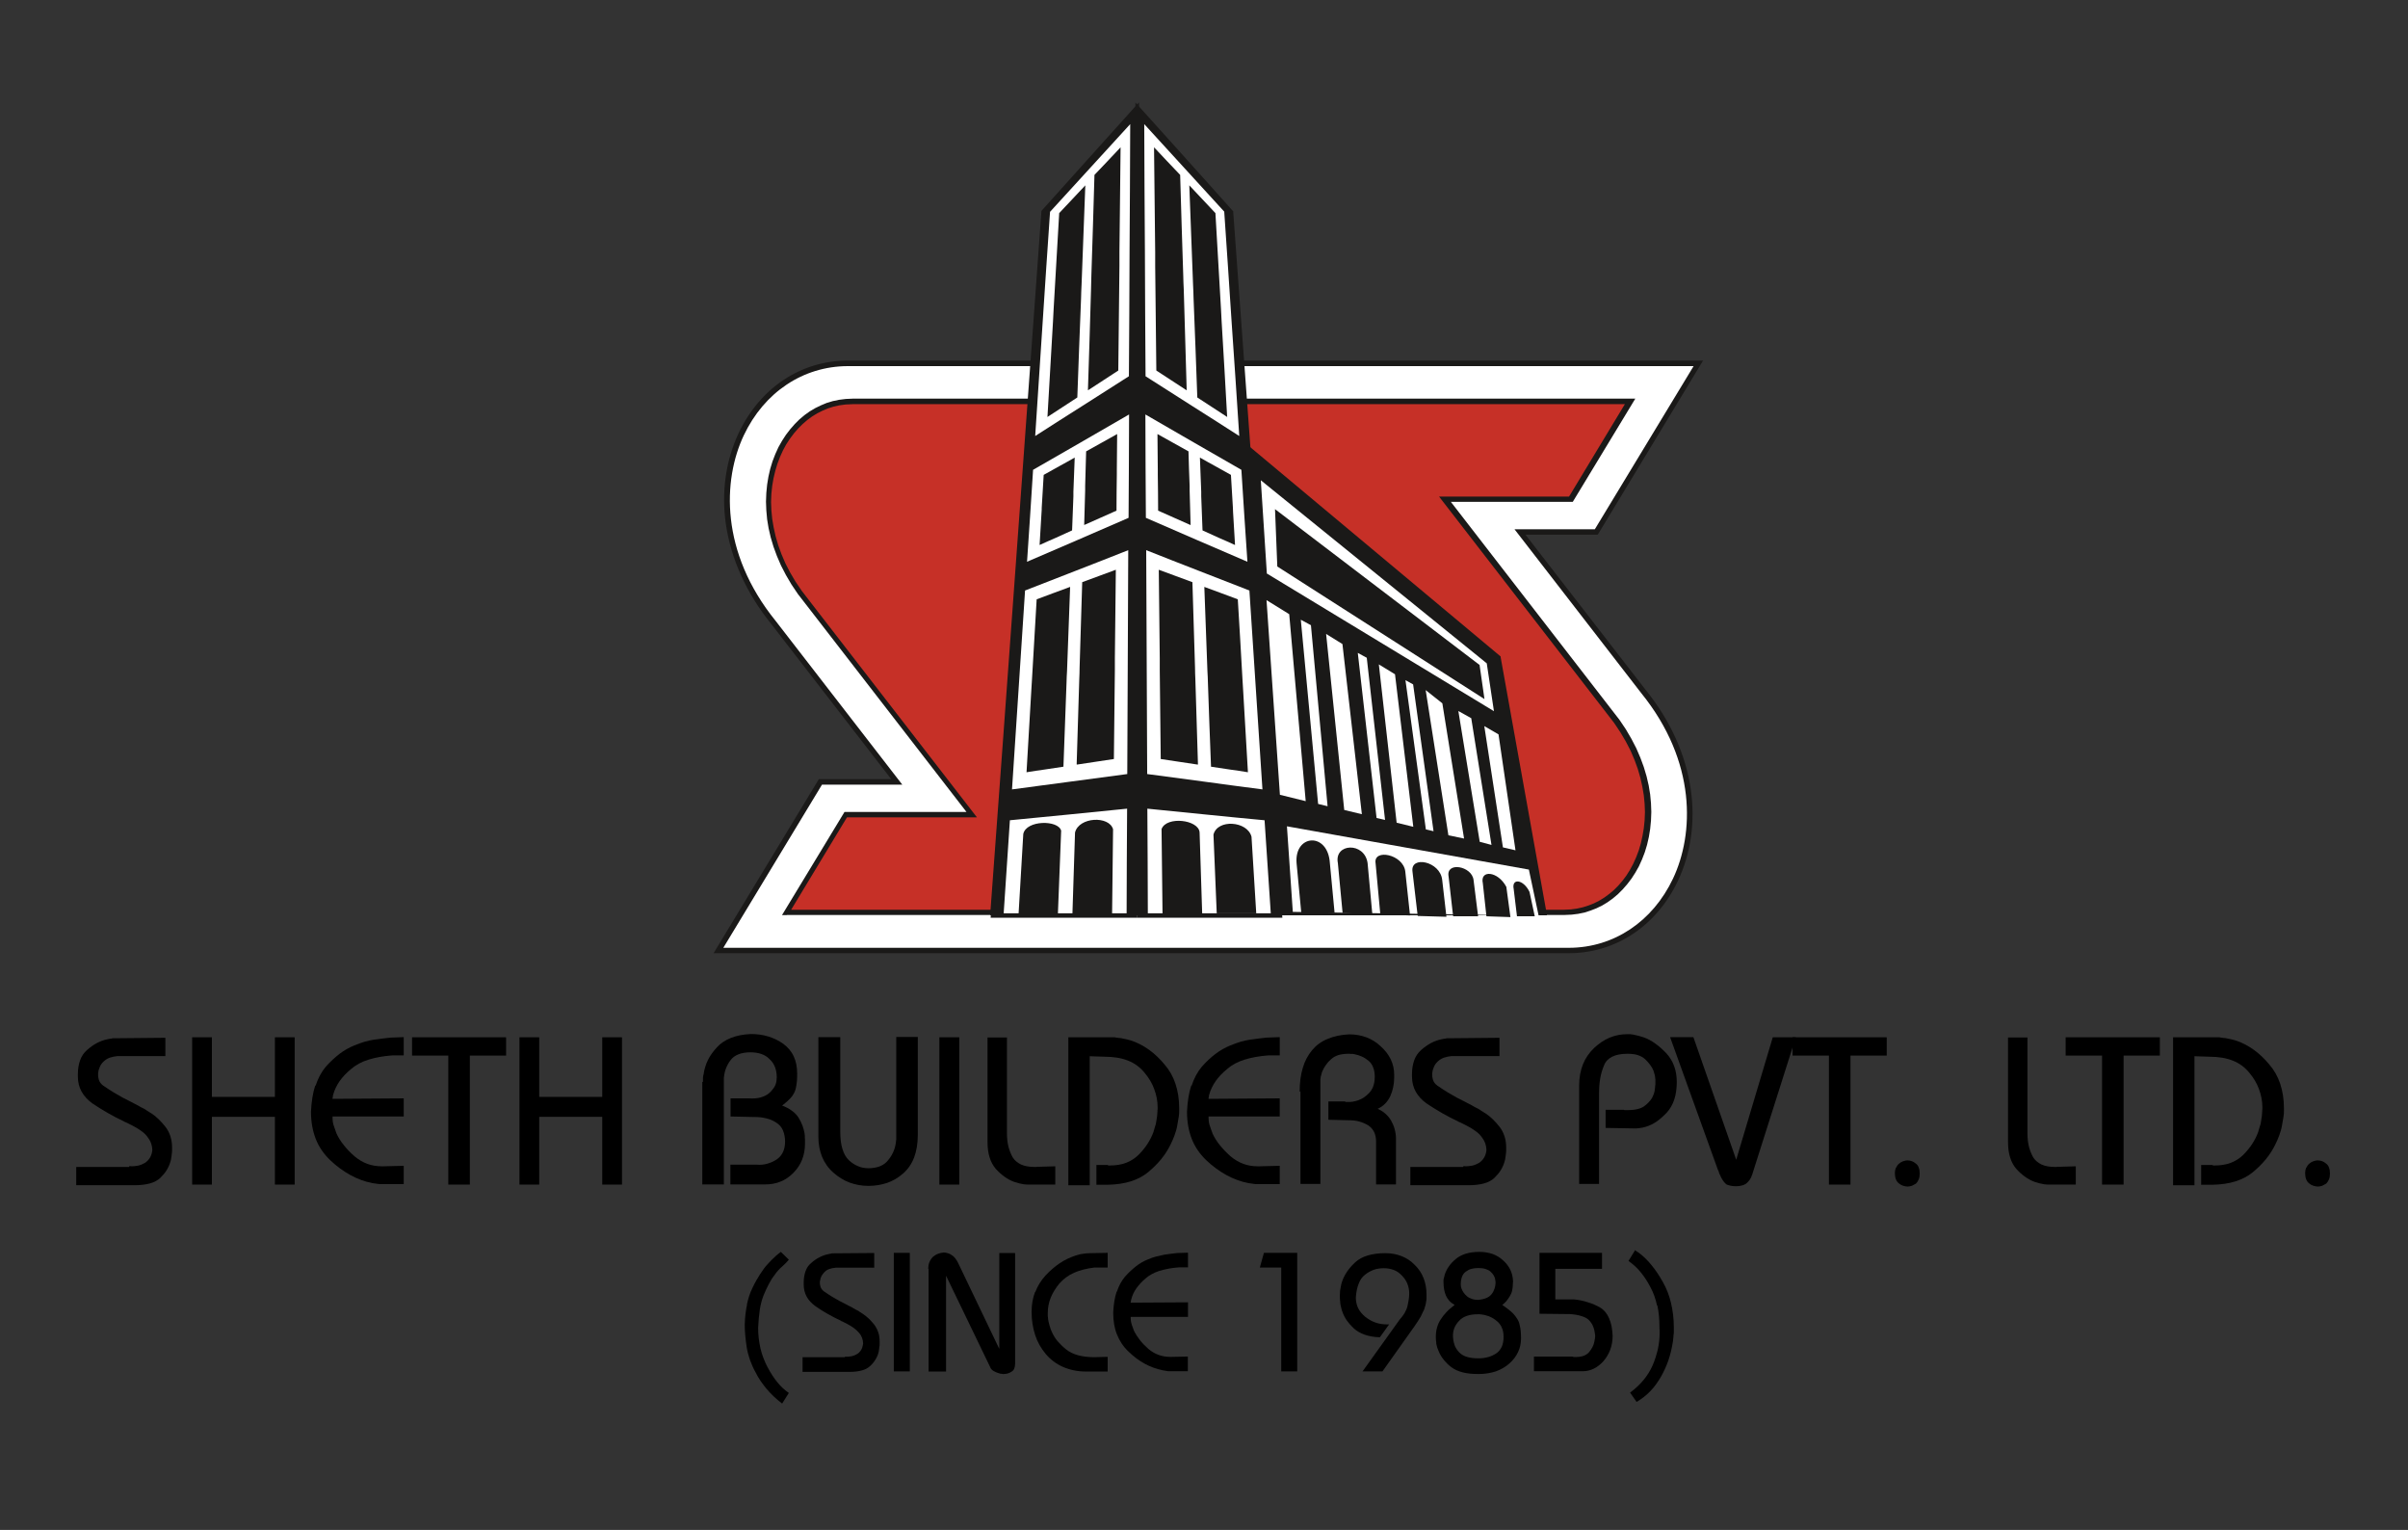 <svg xmlns="http://www.w3.org/2000/svg" id="Layer_1" viewBox="0 0 1475 936.9"><rect x="0" y="0" width="1475" height="936.9" fill="#333333" stroke="none"/><defs><style>      .st0, .st1 {        fill: #1a1918;      }      .st2 {        fill: #fff;      }      .st2, .st1, .st3 {        fill-rule: evenodd;      }      .st4 {        fill: none;      }      .st3 {        fill: #c63027;      }    </style></defs><g><g><path class="st2" d="M602.3,222.5h438l-62.5,103.3h-46.8l75.5,97.6c58.2,71.7,19.5,158.4-45.4,158.7H440.1l62.5-103.3h46.8s-75.5-97.6-75.5-97.6c-58.2-71.7-19.5-158.4,45.4-158.7h83.1ZM602.3,222.5"></path><path class="st0" d="M961.3,583.7H437.1l64.5-106.6h44.3s-73.4-94.9-73.4-94.9c-15.2-18.7-24.8-40-27.9-61.4-2.8-19.6,0-38.9,7.9-55.7,13.1-27.6,38-44.2,66.6-44.3h524.1l-64.5,106.6h-44.3l73.5,94.9c15.2,18.7,24.8,40,27.8,61.4,2.8,19.6,0,38.9-7.9,55.7-13.1,27.6-38,44.2-66.6,44.3ZM443,580.4h518.2c27.3-.1,51.1-16,63.6-42.4,12.9-27.3,14.6-71.5-19.5-113.6l-77.6-100.3h49.2l60.5-99.9h-518.2c-27.3.1-51.1,16-63.6,42.4-12.9,27.3-14.6,71.5,19.5,113.6l77.6,100.3h-49.2s-60.5,100-60.5,100Z"></path><rect class="st4" x="437.1" y="62.8" width="608" height="522.5"></rect></g><path class="st3" d="M998.6,245.7l-36.2,59.9h-77.2s100.6,130,100.6,130l4.7,6.1,3.9,5.7,3.4,5.7,2.9,5.7,2.5,5.7,2.1,5.6,1.7,5.6,1.3,5.5.9,5.4.5,5.3.2,5.3-.2,5.1-.5,5-.8,4.8-1.1,4.7-1.4,4.5-1.6,4.3-1.9,4.1-2.1,3.8-2.3,3.6-2.5,3.3-2.7,3.1-2.8,2.8-3,2.5-3.1,2.3-3.2,1.9-3.4,1.7-3.4,1.4-3.6,1.1-3.7.8-3.9.5-4.5.2h-476.1l36.2-59.9h77.2s-100.6-130-100.6-130l-4.7-6.1-3.9-5.7-3.4-5.7-2.9-5.7-2.5-5.7-2.1-5.6-1.7-5.6-1.2-5.5-.9-5.4-.5-5.3-.2-5.2.2-5.1.5-5,.8-4.8,1.1-4.7,1.4-4.5,1.6-4.3,1.9-4.1,2.1-3.8,2.3-3.6,2.5-3.3,2.7-3.1,2.8-2.8,3-2.5,3.1-2.2,3.2-2,3.4-1.7,3.5-1.4,3.6-1.1,3.7-.8,3.9-.5,4.5-.2h476.1ZM998.6,245.7"></path><path class="st0" d="M481.9,560.4h-2.9l38.3-63.2h74.7s-98.5-127.3-98.5-127.3l-4.8-6.2-3.9-5.8-3.4-5.8-3-5.8-2.5-5.8-2.1-5.7-1.7-5.7-1.3-5.6-.9-5.5-.5-5.5-.2-5.3.2-5.3.5-5.1.8-4.9,1.1-4.8,1.4-4.6,1.7-4.4,1.9-4.2,2.2-3.9,2.4-3.7,2.6-3.4,2.8-3.2,2.9-2.9,3.1-2.6,3.2-2.3,3.4-2,3.5-1.7,3.6-1.5,3.7-1.1,3.9-.8,4-.5,4.5-.2h479.1s-38.3,63.2-38.3,63.2h-74.7s98.5,127.3,98.5,127.3l4.8,6.2,3.9,5.8,3.4,5.8,3,5.8,2.5,5.8,2.1,5.7,1.7,5.7,1.3,5.6.9,5.5.5,5.4.2,5.3-.2,5.3-.5,5.1-.8,4.9-1.1,4.8-1.4,4.6-1.7,4.4-1.9,4.2-2.2,3.9-2.4,3.7-2.6,3.4-2.8,3.2-2.9,2.9-3.1,2.6-3.2,2.3-3.3,2-3.5,1.7-3.6,1.4-3.7,1.2-3.9.8-4,.5-4.5.2h-476.2ZM484.8,557.1h473.1l4.3-.2,3.7-.5,3.6-.8,3.5-1.1,3.3-1.3,3.2-1.6,3.1-1.9,3-2.2,2.9-2.4,2.7-2.7,2.6-3,2.4-3.2,2.2-3.5,2-3.7,1.8-4,1.6-4.2,1.3-4.4,1-4.5.8-4.7.5-4.9.2-5-.2-5.1-.5-5.2-.9-5.3-1.2-5.4-1.6-5.5-2-5.5-2.4-5.6-2.9-5.6-3.3-5.6-3.8-5.7-4.7-6.1-102.6-132.6h79.6s34.2-56.6,34.2-56.6h-473.1l-4.3.2-3.7.5-3.6.8-3.5,1.1-3.3,1.4-3.2,1.6-3.1,1.9-3,2.2-2.9,2.5-2.7,2.7-2.6,3-2.4,3.2-2.3,3.5-2,3.7-1.8,4-1.6,4.2-1.3,4.3-1.1,4.6-.8,4.7-.5,4.8-.2,5,.2,5.1.5,5.2.9,5.3,1.2,5.4,1.6,5.5,2,5.5,2.4,5.6,2.9,5.6,3.3,5.6,3.8,5.6,4.7,6.1,102.6,132.6h-79.6s-34.2,56.6-34.2,56.6Z"></path><path class="st1" d="M607.9,559.3h88.8V65.9c-9.6,10.7-19.2,21.3-28.7,31.9-9.6,10.6-19.2,21.3-28.7,32-5.2,71.6-10.4,143.3-15.6,214.9-5.2,71.5-10.4,143.2-15.6,214.7h0ZM607.9,559.3"></path><g><path class="st0" d="M697.8,560.5h-91.2v-1.3c5.3-71.5,10.5-143.1,15.7-214.7,5.2-71.6,10.4-143.2,15.6-214.9v-.4s.8-.9.8-.9c9.4-10.5,18.8-21,28.2-31.4,9.6-10.6,19.1-21.3,28.7-31.9l2.1-2.3v497.7ZM609.1,558.1h86.3V69c-8.9,9.9-17.8,19.8-26.7,29.6-9.4,10.4-18.8,20.9-28.2,31.4l-.2.3c-5.2,71.5-10.4,143-15.6,214.5-5.2,71.1-10.3,142.3-15.5,213.4Z"></path><rect class="st4" x="437.1" y="62.8" width="608" height="522.5"></rect></g><path class="st1" d="M606.7,562h90v-69.4c-14.3,1.5-28.5,3-42.7,4.5-14.2,1.5-28.5,3-42.7,4.5-1.5,20.2-3,40.3-4.5,60.4h0ZM606.7,562"></path><path class="st1" d="M785.4,559.3h-88.7V65.9c9.6,10.7,19.2,21.3,28.8,31.9,9.6,10.6,19.1,21.3,28.7,32,5.2,71.6,10.4,143.3,15.6,214.9,5.2,71.5,10.4,143.2,15.6,214.7h0ZM785.4,559.3"></path><g><path class="st0" d="M786.7,560.5h-91.2V62.8l2.1,2.3c8.2,9.1,16.4,18.2,24.6,27.3l4.2,4.7c9.6,10.6,19.1,21.3,28.7,32l.3.3v.4s15.7,214.9,15.7,214.9c2.5,34.2,5,68.3,7.5,102.5,2.7,37.4,5.4,74.8,8.2,112.2v1.3ZM697.8,558.1h86.3c-2.7-36.9-5.4-73.9-8.1-110.9-2.5-34.2-5-68.4-7.5-102.5l-15.6-214.5c-9.5-10.6-19-21.1-28.4-31.7l-4.2-4.7c-7.5-8.3-15-16.6-22.5-25v489.2Z"></path><rect class="st4" x="437.1" y="62.8" width="608" height="522.5"></rect></g><path class="st1" d="M785.4,562h-88.7v-69.4c14.1,1.5,28.1,3,42.2,4.5,14.1,1.5,28.1,3,42.2,4.5,1.4,20.2,2.9,40.3,4.4,60.4h0ZM785.4,562"></path><path class="st1" d="M764.7,274.5l153.3,128.1,28.1,156.7h-160.4c0-.1-21-284.8-21-284.8ZM764.7,274.5"></path><path class="st0" d="M947.5,560.5h-162.9c0-.1,0-1.2,0-1.2l-21.2-287.5,155.8,130.2v.4c0,0,28.4,158.1,28.4,158.1ZM786.8,558h157.9c0,.1-27.8-154.7-27.8-154.7l-150.8-126.1,20.7,280.8Z"></path><path class="st2" d="M909.3,444.7l8.6,5,10.4,71-7.7-1.8-11.4-74.2ZM776,351.2l139.1,84.3-4.4-29.3-138.4-112.1,3.7,57.1ZM749.9,129.6c-8.2-8.9-16.4-17.9-24.5-26.8-8.2-8.9-16.4-17.9-24.5-26.8.1,25.8.2,51.6.4,77.3.1,25.7.2,51.4.4,77.1,9.6,6.1,19.1,12.2,28.7,18.3,9.6,6.1,19.1,12.1,28.7,18.3-1.5-22.9-3-45.8-4.6-68.6-1.5-22.8-3-45.8-4.6-68.7h0ZM643.3,129.6c8.2-8.9,16.4-17.9,24.5-26.8,8.2-8.9,16.4-17.9,24.5-26.8-.1,25.8-.2,51.6-.4,77.3-.1,25.7-.2,51.4-.4,77.1-9.6,6.1-19.1,12.2-28.7,18.3-9.6,6.1-19.1,12.1-28.7,18.3,1.5-22.9,3-45.8,4.5-68.6,1.5-22.8,3-45.8,4.6-68.7h0ZM632.8,287.7c9.8-5.6,19.6-11.3,29.4-16.9,9.8-5.6,19.6-11.3,29.4-17,0,21.1-.2,42.2-.3,63.3-10.4,4.5-20.7,9-31.1,13.5-10.4,4.5-20.7,8.9-31.1,13.4,1.3-18.8,2.5-37.5,3.7-56.3h0ZM760.4,287.7c-9.8-5.6-19.6-11.3-29.4-16.9-9.8-5.6-19.6-11.3-29.4-17,0,21.1.2,42.2.3,63.3,10.4,4.5,20.7,9,31.1,13.5,10.4,4.5,20.7,8.9,31.1,13.4-1.3-18.8-2.5-37.5-3.7-56.3h0ZM765.3,361.6c-10.5-4.1-21.1-8.2-31.6-12.3-10.5-4.1-21.1-8.2-31.6-12.4.1,22.9.2,45.8.3,68.6.1,22.8.2,45.7.3,68.5,11.8,1.6,23.6,3.2,35.3,4.7,11.8,1.6,23.5,3.2,35.3,4.7-1.3-20.3-2.7-40.7-4-60.9-1.3-20.3-2.7-40.7-4-61.1h0ZM627.9,361.6c10.5-4.1,21.1-8.2,31.6-12.3,10.5-4.1,21.1-8.2,31.6-12.4-.1,22.9-.2,45.8-.3,68.6-.1,22.8-.2,45.7-.3,68.5-11.8,1.6-23.6,3.2-35.3,4.7-11.8,1.6-23.6,3.2-35.3,4.7,1.3-20.3,2.7-40.7,4-60.9,1.3-20.3,2.7-40.7,4-61.1h0ZM614.8,559.3h75.3c0-21.3.2-42.7.3-64.1-12,1.2-24,2.4-35.9,3.6-12,1.2-24,2.4-35.9,3.5-1.3,19-2.5,38-3.8,56.9h0ZM778.4,559.3h-75.3c0-21.3-.2-42.7-.3-64.1,12,1.2,24,2.4,35.9,3.6,12,1.2,23.9,2.4,35.9,3.5,1.3,19,2.5,38,3.8,56.9h0ZM788.3,506l3.6,52.4,150.6,2.4-6-28.3-148.2-26.5ZM775.8,367.5l13.9,8.6,10.1,114.5-15.8-3.9-8.2-119.2ZM803,382.8l10.2,110.9-5.8-1.4-10.6-112.8,6.1,3.3ZM812.3,388.2l10,6.2,11.9,104.2-10.8-2.6-11.1-107.8ZM837.2,402.8l11.2,99.3-5.2-1.2-11.5-101.1,5.5,3ZM844.5,406.8l10,6.1,11.2,93.4-10.2-2.5-10.9-96.9ZM865.6,419.1l12.5,89.9-4.7-1.1-12.5-91.4,4.7,2.6ZM873.3,422.6l10.2,8.1,13.3,82.8-9.6-2-13.9-88.8ZM893.3,435.4l7.9,4.4,12.4,77.6-7.2-1.9-13.1-80.1ZM893.3,435.4"></path><path class="st1" d="M751.8,255.4c-3-2-6.1-4-9.2-6-3-2-6.1-4-9.2-6-.7-20.3-1.5-40.6-2.3-60.9,0-2.6-.2-5.3-.3-8.1-.8-20.3-1.5-40.6-2.3-60.9,2.7,2.9,5.3,5.7,8,8.5,2.7,2.9,5.3,5.6,8,8.5,1.1,19.5,2.3,39,3.4,58.6.1,2.6.3,5.2.4,7.8,1.2,19.5,2.3,39.1,3.4,58.6h0ZM781,311.8l1.4,35.1,126.9,81.2-3-20.9-125.4-95.5ZM736.3,559.9h-24.2c-.2-18.4-.4-33.8-.6-52.2,3-8.1,22.7-5.8,23.3,2,.5,17.8,1.1,32.5,1.6,50.2h0ZM769.5,559.3h-12.1c-4,0-8.1,0-12.1,0-.7-17.4-1.3-30.7-2-48.2,2.4-9.7,20.8-8.4,23.3,1.3,1,16.9,1.9,30.1,2.9,46.9h0ZM657,559.9h24.2c.2-18.4.4-33.7.6-52.1-2.4-8.4-20.9-7.6-23.3,2-.5,17.8-1.1,32.4-1.6,50.1h0ZM623.8,559.9h12.1c4,0,8.1,0,12.1,0,.7-17.4,1.3-33.6,2-51.2-1.7-6.7-21.4-6.6-23.2,2-1,16.9-1.9,32.4-2.9,49.2h0ZM797.1,559.1l-2.9-30.6c-1.4-17.7,19.2-19.2,20.4,0l2.9,30.6h-20.4ZM822.4,559.1l-2.9-30.6c-2.4-12.2,16.3-13.1,18.2,0l2.9,31.3-18.2-.7ZM845.5,559.9l-2.9-31.3c-1.5-9.1,17-5.5,18.2,5.1l2.9,26.9-18.2-.7ZM868.4,560.9l-3.2-27.2c-1.4-10,17-6.3,18.2,5.1l2.6,22.6-17.6-.5ZM890.1,561.1l-2.8-24.5c-1.6-9.1,14.2-6.3,15.3,2.2l2.8,22.3h-15.3ZM910.5,561.1l-2.2-20.2c-1.9-8.4,9.2-7.6,14.4,2.2l2.5,18.5-14.7-.5ZM929.2,561l-2-16.6c-1.4-6.8,6-6,9.7,1.8l3.2,14.9h-10.9ZM764.4,472.9c-3.7-.6-7.5-1.2-11.3-1.7-3.8-.6-7.5-1.1-11.3-1.7-.7-17.2-1.3-34.3-1.9-51.6,0-2.3-.2-4.6-.3-6.9-.6-17.2-1.3-34.4-1.9-51.6,3.4,1.2,6.8,2.5,10.3,3.8,3.4,1.3,6.8,2.5,10.2,3.8,1,16.6,2,33.1,2.9,49.6.1,2.2.3,4.4.4,6.6,1,16.5,1.9,33,2.9,49.6h0ZM733.6,468.2c-3.8-.6-7.5-1.1-11.3-1.7-3.7-.6-7.5-1.1-11.3-1.7-.2-18.1-.4-36.2-.6-54.3,0-2.4,0-4.8,0-7.3-.2-18.1-.4-36.2-.6-54.3,3.4,1.2,6.8,2.5,10.3,3.8,3.4,1.3,6.8,2.5,10.3,3.8.5,17.5,1.1,34.9,1.6,52.3,0,2.4.1,4.7.2,7,.5,17.4,1.1,34.8,1.6,52.3h0ZM659.7,468.2c3.8-.6,7.5-1.1,11.3-1.7,3.8-.6,7.5-1.1,11.3-1.7.2-18.1.4-36.2.6-54.3,0-2.4,0-4.8,0-7.3.2-18.1.4-36.2.6-54.3-3.4,1.2-6.8,2.5-10.3,3.8-3.4,1.3-6.8,2.5-10.3,3.8-.5,17.5-1.1,34.9-1.6,52.3,0,2.4-.1,4.7-.2,7-.5,17.4-1.1,34.8-1.6,52.3h0ZM628.8,472.9c3.8-.6,7.5-1.2,11.3-1.7,3.8-.6,7.5-1.1,11.3-1.7.6-17.2,1.3-34.3,1.9-51.6,0-2.3.2-4.6.3-6.9.6-17.2,1.3-34.4,1.9-51.6-3.4,1.2-6.8,2.5-10.3,3.8-3.4,1.3-6.8,2.5-10.2,3.8-1,16.6-1.9,33.1-2.9,49.6-.1,2.2-.3,4.4-.4,6.6-1,16.5-1.9,33-2.9,49.6h0ZM729.2,321.5c-3.3-1.5-6.6-2.9-9.9-4.4-3.3-1.5-6.6-2.9-9.9-4.4,0-7.3-.1-14.7-.2-22,0-1,0-1.9,0-2.9,0-7.3-.2-14.7-.2-22,3.2,1.8,6.3,3.5,9.5,5.3,3.2,1.8,6.3,3.5,9.5,5.3.2,7.1.4,14.2.7,21.2,0,.9,0,1.9,0,2.8.2,7,.4,14.1.6,21.2h0ZM756.4,333.7c-3.3-1.5-6.6-3-9.9-4.4-3.3-1.5-6.6-3-9.9-4.5-.3-7-.5-13.9-.8-20.9,0-1,0-1.9,0-2.8-.3-7-.5-14-.8-20.9,3.2,1.8,6.3,3.6,9.5,5.3,3.2,1.8,6.3,3.5,9.5,5.3.4,6.7.8,13.4,1.2,20.1,0,.8.1,1.7.1,2.6.4,6.7.8,13.4,1.2,20.1h0ZM664.1,321.5c3.3-1.5,6.6-2.9,9.9-4.4,3.3-1.5,6.6-2.9,9.9-4.4,0-7.3.1-14.7.2-22,0-1,0-1.9,0-2.9,0-7.3.2-14.7.2-22-3.2,1.8-6.3,3.5-9.5,5.3-3.2,1.8-6.3,3.5-9.5,5.3-.2,7.1-.4,14.2-.6,21.2,0,.9,0,1.9,0,2.8-.2,7-.4,14.1-.6,21.2h0ZM636.9,333.7c3.3-1.5,6.6-3,9.9-4.4,3.3-1.5,6.6-3,9.9-4.5.3-7,.5-13.9.8-20.9,0-1,0-1.9,0-2.8.3-7,.5-14,.8-20.9-3.2,1.8-6.3,3.6-9.5,5.3-3.2,1.8-6.3,3.5-9.5,5.3-.4,6.7-.8,13.4-1.2,20.1,0,.8,0,1.7-.1,2.6-.4,6.7-.8,13.4-1.2,20.1h0ZM666.6,238.9c3.1-2,6.1-4,9.2-6,3.1-2,6.1-4,9.2-6,.2-21.4.5-42.7.7-64.1,0-2.8,0-5.6,0-8.5.2-21.4.5-42.7.7-64.1-2.7,2.9-5.3,5.7-8,8.5-2.6,2.8-5.3,5.6-8,8.4-.6,20.6-1.2,41.2-1.9,61.8,0,2.7-.2,5.5-.2,8.2-.6,20.6-1.2,41.2-1.9,61.8h0ZM641.5,255.4c3-2,6.1-4,9.2-6,3-2,6.1-4,9.2-6,.7-20.3,1.5-40.6,2.3-60.9,0-2.6.2-5.3.3-8.1.8-20.3,1.5-40.6,2.3-60.9-2.7,2.9-5.3,5.7-8,8.5-2.7,2.9-5.3,5.6-8,8.5-1.1,19.5-2.3,39-3.4,58.6-.1,2.6-.3,5.2-.4,7.8-1.1,19.5-2.3,39.1-3.4,58.6h0ZM726.7,238.9c-3.1-2-6.1-4-9.2-6-3.1-2-6.1-4-9.2-6-.2-21.4-.5-42.7-.7-64.1,0-2.8,0-5.6,0-8.5-.2-21.4-.5-42.7-.7-64.1,2.7,2.9,5.3,5.7,8,8.5,2.6,2.8,5.3,5.6,8,8.4.6,20.6,1.2,41.2,1.9,61.8,0,2.7.2,5.5.3,8.2.6,20.6,1.2,41.2,1.8,61.8h0ZM726.7,238.9"></path></g><g><path d="M79.2,714.1c2,.2,3.8,0,5.4-.3,1.6-.4,3-1,4.2-1.7,1.2-.8,2.2-1.8,3-3.1.8-1.3,1.3-2.8,1.5-4.6,0-1.5-.3-3-.8-4.4-.5-1.4-1.3-2.7-2.3-4s-2.3-2.5-3.9-3.6c-1.5-1.1-3.3-2.2-5.3-3.2-.3-.2-.7-.3-1-.5-.3-.2-.7-.3-1-.5-.3-.2-.7-.3-1-.5-.3-.2-.7-.3-1-.5h-.3c0,0-.2,0-.2,0,0,0,0-.1,0-.2-3.6-1.7-7.1-3.5-10.4-5.4-3.3-1.9-6.5-3.9-9.5-5.9-2.9-2.1-5.1-4.5-6.6-7.2-1.5-2.7-2.3-5.8-2.3-9.3v-1.4c0-3.3.5-6.1,1.4-8.6.9-2.5,2.3-4.5,4.2-6.2,1.9-1.7,3.9-3.1,5.9-4.2,2.1-1.1,4.2-1.9,6.6-2.4.3,0,.7-.1,1-.2.3,0,.7-.1,1-.2.2,0,.3,0,.5,0,.2,0,.4-.1.6-.2.2,0,.3,0,.5,0,.2,0,.3,0,.5,0l31.4-.3v11.2h-29.3c-1.8.2-3.4.5-4.8,1-1.4.5-2.6,1.3-3.7,2.3s-1.8,2.1-2.3,3.2c-.5,1.1-.9,2.3-1,3.5,0,0,0,.2-.1.3v1c0,.8,0,1.5.2,2.2.1.7.4,1.4.7,2.1.3.6.8,1.2,1.3,1.7s1.1.9,1.7,1.3c2,1.4,3.9,2.6,5.7,3.7,1.8,1.1,3.6,2.1,5.2,3,1.7.9,3.3,1.7,4.9,2.5,1.5.8,3.1,1.6,4.6,2.4.4.3.8.5,1.2.7.4.2.7.4,1.1.6.2,0,.4.2.6.3.2.1.4.2.7.3.2.2.4.3.6.4.2,0,.4.2.6.3.3.2.5.4.8.6.3.2.6.4,1,.6.3.2.6.4.9.6.3.2.7.4,1,.6,1.5,1,3,2.2,4.4,3.6,1.4,1.4,2.8,2.9,4.1,4.6,1.3,1.7,2.3,3.6,3,5.8.7,2.1,1,4.5,1,6.9s0,1.2,0,1.9c0,.7-.1,1.4-.2,2.1,0,.7-.2,1.4-.3,2.1,0,.7-.2,1.4-.4,2.1-.5,1.9-1.3,3.7-2.3,5.4-1,1.7-2.4,3.3-4,4.9-1.6,1.5-3.8,2.7-6.4,3.4-2.6.7-5.8,1.1-9.5,1.1h-35.6v-11.2h32.4Z"></path><path d="M117.7,635.2h12.1v36.5h38.6v-36.5h12.1v90.2h-12.1v-41.5h-38.6v41.5h-12.1v-90.2Z"></path><path d="M193.3,664.9c1.5-4.6,3.6-8.5,6.2-11.6,2.7-3.1,5.6-5.7,8.4-7.9,2.9-2.2,5.9-3.9,9.1-5.2,2.2-.9,4.4-1.7,6.4-2.3,2.1-.6,4.1-1,6-1.3,2-.3,3.8-.5,5.4-.7,1.6-.2,3.1-.4,4.4-.5l8.1-.3v11.2h-7.1c-5.5.4-10.3,1.3-14.5,2.6-4.2,1.3-7.7,3.2-10.6,5.7-2.9,2.4-5.3,4.9-7.1,7.5-1.8,2.6-3.1,5.3-3.9,8.2,0,.3-.2.5-.2.7,0,.2,0,.4,0,.6,0,.3-.2.5-.2.7,0,.2,0,.4,0,.6l43.6-.3v11.1h-43.6c0,.9,0,1.8.1,2.6,0,.8.3,1.7.5,2.6.3.9.6,1.7.9,2.6.3.9.7,1.8,1,2.8,1.2,2.5,2.7,4.9,4.6,7.2,1.8,2.3,4,4.5,6.4,6.6,2.5,2.1,5.1,3.6,7.8,4.6,2.7,1,5.6,1.5,8.7,1.5h1.4l12.2-.3v11.2h-14.7c-.8,0-1.5-.2-2.3-.3-.8-.1-1.5-.2-2.2-.3-4.7-.9-9.2-2.6-13.6-5-4.3-2.4-8.4-5.4-12.3-9.1-3.9-3.8-6.9-8.1-8.8-13-1.9-4.9-2.9-10.4-2.9-16.5v-.3c.3-6,1.1-11.3,2.6-15.9Z"></path><path d="M252.3,635.2h57.7v11.2h-22.2v79h-13.2v-79h-22.2v-11.2Z"></path><path d="M318.2,635.2h12.1v36.5h38.6v-36.5h12.1v90.2h-12.1v-41.5h-38.6v41.5h-12.1v-90.2Z"></path><path d="M430.6,662.5v-2.1c0-.4,0-.9.1-1.3,0-.4.2-.9.3-1.3.4-3,1.3-5.9,2.6-8.6,1.3-2.7,3.2-5.3,5.5-7.8,2.2-2.5,5.1-4.4,8.6-5.8,3.5-1.4,7.6-2.2,12.3-2.4,3.8,0,7.3.5,10.6,1.5,3.3,1,6.4,2.5,9.2,4.5,2.8,2.1,5,4.6,6.4,7.7,1.4,3,2.1,6.6,2.1,10.6s-.2,5.2-.5,7.2c-.3,2-.8,3.6-1.5,4.8-.6,1.2-1.4,2.3-2.4,3.3-1,1-2.1,2-3.3,3,0,0-.2.2-.3.3-.1,0-.3.2-.5.3,0,0-.2.2-.3.3-.1,0-.3.2-.4.3,2.3.9,4.3,1.9,6,3.2,1.7,1.2,3.1,2.7,4.1,4.3,1,1.6,1.8,3.3,2.4,4.9.6,1.6,1,3.3,1.3,5v.5c0,.2,0,.3.1.5v1.5c0,.2,0,.3.1.4v2.3c0,0,0,.2,0,.3,0,0,0,.2,0,.3,0,3.7-.6,7-1.8,10-1.2,3-3,5.7-5.4,8.1-2.4,2.4-5,4.2-7.9,5.3-2.9,1.2-6,1.7-9.5,1.7h-21.1v-12.1h16.2c2.2.2,4.4,0,6.4-.6,2-.6,3.9-1.4,5.6-2.5,1.7-1.1,3-2.6,3.9-4.4.9-1.8,1.4-4,1.4-6.6s-.5-5.1-1.4-7.1c-.9-2-2.3-3.5-4.1-4.6-1.8-1.2-3.9-2.1-6.2-2.6-2.3-.6-4.8-.8-7.6-.8l-14.1-.3v-11.1h11.2c2.8.2,5.3,0,7.3-.6,2.1-.6,3.7-1.4,5-2.5,1.3-1.1,2.3-2.3,3.1-3.5.8-1.2,1.3-2.5,1.5-3.9v-.3c0,0,0-.2.1-.4v-.9c0,0,0-.2.1-.4v-.6c0-2.2-.4-4.3-1.1-6.1-.7-1.8-1.8-3.5-3.3-4.8-1.4-1.5-3.1-2.5-5.1-3.2-2-.7-4.3-1-6.8-1s-5.1.4-7.1,1.2c-2,.8-3.6,1.9-4.8,3.5-1.2,1.5-2.1,3.2-2.8,4.9-.7,1.7-1.1,3.5-1.3,5.3,0,.3-.1.5-.1.7v65.3h-13.2v-62.8Z"></path><path d="M514.7,635.2v57.7c0,4.2.4,7.7,1.3,10.6.9,2.9,2.1,5.2,3.9,6.9,1.7,1.6,3.6,2.9,5.6,3.7,2,.9,4.2,1.3,6.5,1.3s5.1-.4,7.2-1.3c2.1-.9,3.8-2.2,5.1-4,1.4-1.7,2.4-3.5,3.2-5.5.8-1.9,1.2-4,1.4-6.1v-.3c0,0,0-.2.1-.4v-62.8h13.2v59.8c0,5.5-.8,10.2-2.3,14.1-1.5,3.9-3.8,7.2-6.8,9.8-3,2.6-6.3,4.5-9.8,5.7-3.6,1.2-7.4,1.8-11.4,1.8s-7.8-.7-11.4-2c-3.6-1.3-6.9-3.4-10-6.1-3.1-2.7-5.4-6-6.9-9.6-1.5-3.7-2.3-7.8-2.3-12.3v-61.1h13.2Z"></path><path d="M575.4,635.2h12.2v90.2h-12.2v-90.2Z"></path><path d="M616.8,635.2v58.8c0,3,.3,5.7.9,8.1.6,2.4,1.5,4.6,2.6,6.6,1.2,1.9,2.9,3.3,5.1,4.4,2.2,1,5,1.5,8.4,1.5h.9c0,0,.2-.1.3-.1h1.2l10.2-.3v11.2h-14.1c-.8,0-1.6,0-2.5,0-.9,0-1.8-.1-2.8-.2-.9-.2-1.9-.4-2.9-.6-1-.3-2-.6-3-.9-2.1-.8-4-1.8-5.9-3.2-1.8-1.3-3.6-2.9-5.3-4.8-1.6-1.9-2.9-4.2-3.7-6.9-.9-2.7-1.3-5.9-1.3-9.5v-64h12.1Z"></path><path d="M654.4,635.2h28.3c.9.2,1.7.3,2.6.4.9,0,1.8.2,2.6.4.9.2,1.9.4,2.8.6.9.3,1.9.5,2.8.8,3.6,1.3,7.1,3.1,10.4,5.5,3.3,2.4,6.4,5.3,9.3,8.8,3,3.4,5.3,7.4,6.8,11.9,1.5,4.5,2.3,9.5,2.3,14.9v1.7c0,1.1,0,2.4-.3,3.9-.2,1.5-.5,3.2-.9,5.2-.3,1.9-.9,3.8-1.6,5.8-.7,2-1.6,4-2.6,6-1.5,3-3.3,5.9-5.6,8.7-2.3,2.8-4.9,5.4-7.9,7.9-3,2.5-6.6,4.4-10.7,5.7s-8.8,2-14,2.1h-7.1v-12.1h7.1c0,.2,0,.3,0,.3h1.2c3.6,0,6.9-.5,9.8-1.6,2.9-1.1,5.4-2.7,7.6-4.8,2.1-2.1,4-4.4,5.5-6.7,1.5-2.3,2.8-4.8,3.7-7.3.2-.6.3-1.2.5-1.7.2-.6.3-1.1.5-1.7.2-.5.3-1,.5-1.6.1-.6.2-1.1.3-1.7.2-1.2.3-2.3.5-3.3.1-1,.2-2,.2-2.8v-.8c0-.1,0-.2.1-.3v-1h0v-.4c0-3.9-.8-7.6-2.1-11.1-1.3-3.6-3.3-6.9-6-10.1-2.7-3.3-6-5.7-10-7.3-4-1.6-8.8-2.4-14.4-2.4l-9.1-.3v79h-13.1v-90.2Z"></path><path d="M729.9,664.9c1.5-4.6,3.6-8.5,6.2-11.6,2.7-3.1,5.5-5.7,8.4-7.9,2.9-2.2,5.9-3.9,9.1-5.2,2.2-.9,4.4-1.7,6.4-2.3,2.1-.6,4.1-1,6-1.3,2-.3,3.8-.5,5.4-.7,1.6-.2,3.1-.4,4.4-.5l8.1-.3v11.2h-7.1c-5.5.4-10.3,1.3-14.5,2.6-4.2,1.3-7.7,3.2-10.6,5.7-2.9,2.4-5.3,4.9-7.1,7.5-1.8,2.6-3.1,5.3-3.9,8.2,0,.3-.2.5-.2.7,0,.2,0,.4,0,.6,0,.3-.2.5-.2.7,0,.2,0,.4,0,.6l43.6-.3v11.1h-43.6c0,.9,0,1.8.1,2.6,0,.8.3,1.7.5,2.6.3.9.6,1.7.9,2.6.3.9.7,1.8,1,2.8,1.2,2.5,2.7,4.9,4.6,7.2s4,4.5,6.4,6.6c2.5,2.1,5.1,3.6,7.8,4.6s5.6,1.5,8.7,1.5h1.4l12.2-.3v11.2h-14.7c-.8,0-1.5-.2-2.3-.3-.8-.1-1.5-.2-2.2-.3-4.7-.9-9.2-2.6-13.6-5-4.3-2.4-8.4-5.4-12.3-9.1-3.9-3.8-6.9-8.1-8.8-13-1.9-4.9-2.9-10.4-2.9-16.5v-.3c.3-6,1.1-11.3,2.6-15.9Z"></path><path d="M796.1,668.6c0-5.5.6-10.4,1.9-14.6,1.2-4.2,3.2-7.9,5.7-10.9,2.5-3,5.6-5.3,9.5-6.9,3.8-1.6,8.3-2.6,13.3-2.8,3.7,0,7.1.6,10.4,1.8,3.2,1.2,6.2,3,8.8,5.5,2.7,2.4,4.8,5.1,6.2,8,1.4,3,2.1,6.1,2.1,9.5v1.5c0,2.1-.2,4.1-.6,6-.4,1.9-1,3.8-1.8,5.6-.9,1.8-1.9,3.3-3.2,4.6s-2.8,2.3-4.5,3.1c1.7.8,3.3,1.7,4.6,2.9,1.4,1.2,2.6,2.6,3.6,4.3.9,1.6,1.7,3.4,2.2,5.3.5,1.9.8,3.8.8,5.8v28h-12.2v-26.4c0-2.1-.4-4-1.2-5.7-.8-1.6-2-3-3.5-4-1.6-1-3.5-1.8-5.5-2.4-2.1-.6-4.3-.8-6.8-.8l-12.2-.3v-11.2h10.2c.2.2.3.3.5.3.2,0,.3,0,.5,0h2.4c0,0,.2,0,.4-.1h.6c1.7-.3,3.4-.7,5-1.5,1.6-.7,3.1-1.7,4.4-3,1.5-1.2,2.5-2.7,3.3-4.5.7-1.8,1.1-3.9,1.1-6.2s-.3-4.2-1-5.9c-.6-1.7-1.6-3-2.9-4.1-1.3-1-2.6-1.9-4-2.5-1.4-.6-2.8-1.1-4.4-1.4-.3,0-.7-.1-1-.2-.3,0-.7,0-1,0h-.5c-.2,0-.3,0-.4-.1h-1c-2.3,0-4.4.3-6.1.8-1.8.6-3.2,1.4-4.4,2.5-1.3,1.1-2.4,2.3-3.2,3.5-.9,1.2-1.5,2.4-2.1,3.7-.3.6-.5,1.2-.6,1.8-.2.6-.3,1.2-.5,1.8,0,.6-.2,1.2-.2,1.7,0,.5,0,1,0,1.4v62.5h-12.2v-56.7Z"></path><path d="M896.4,714.1c2,.2,3.8,0,5.4-.3,1.6-.4,3-1,4.2-1.7,1.2-.8,2.2-1.8,3-3.1.8-1.3,1.3-2.8,1.5-4.6,0-1.5-.3-3-.8-4.4-.5-1.4-1.3-2.7-2.3-4s-2.3-2.5-3.9-3.6c-1.5-1.1-3.3-2.2-5.3-3.2-.3-.2-.7-.3-1-.5-.3-.2-.7-.3-1-.5-.3-.2-.7-.3-1-.5-.3-.2-.7-.3-1-.5h-.3c0,0-.2,0-.2,0,0,0,0-.1,0-.2-3.6-1.7-7.1-3.5-10.4-5.4-3.3-1.9-6.5-3.9-9.5-5.9-2.9-2.1-5.1-4.5-6.6-7.2-1.5-2.7-2.3-5.8-2.3-9.3v-1.4c0-3.3.5-6.1,1.4-8.6.9-2.5,2.3-4.5,4.2-6.2,1.9-1.7,3.9-3.1,5.9-4.2,2.1-1.1,4.2-1.9,6.6-2.4.3,0,.7-.1,1-.2.3,0,.7-.1,1-.2.2,0,.3,0,.5,0,.2,0,.4-.1.6-.2.2,0,.3,0,.5,0,.2,0,.3,0,.5,0l31.4-.3v11.2h-29.3c-1.8.2-3.4.5-4.8,1-1.4.5-2.6,1.3-3.7,2.3s-1.8,2.1-2.3,3.2c-.5,1.1-.9,2.3-1,3.5,0,0,0,.2-.1.3v1c0,.8,0,1.5.2,2.2.1.7.4,1.4.7,2.1.3.6.8,1.2,1.3,1.7s1.1.9,1.7,1.3c2,1.4,3.9,2.6,5.7,3.7,1.8,1.1,3.6,2.1,5.2,3,1.7.9,3.3,1.7,4.9,2.5,1.5.8,3.1,1.6,4.6,2.4.4.3.8.5,1.2.7.4.2.7.4,1.1.6.2,0,.4.2.6.3.2.1.5.2.7.3.2.2.4.3.6.4.2,0,.4.2.6.3.3.2.5.4.8.6.3.2.6.4,1,.6.3.2.6.4.9.6.3.2.7.4,1,.6,1.5,1,3,2.2,4.4,3.6,1.4,1.4,2.8,2.9,4.1,4.6,1.3,1.7,2.3,3.6,3,5.8.7,2.1,1,4.5,1,6.9s0,1.2,0,1.9c0,.7-.1,1.4-.2,2.1,0,.7-.2,1.4-.3,2.1,0,.7-.2,1.4-.4,2.1-.5,1.9-1.3,3.7-2.3,5.4-1,1.7-2.4,3.3-4,4.9-1.6,1.5-3.8,2.7-6.4,3.4-2.6.7-5.8,1.1-9.5,1.1h-35.6v-11.2h32.4Z"></path><path d="M967.3,664.6c0-4.7.8-9,2.3-12.8,1.5-3.8,3.8-7.1,6.8-10,3-2.8,6.2-5,9.6-6.4,3.4-1.4,7-2.1,10.8-2.1s1.5,0,2.3.1c.8,0,1.6.2,2.4.4.9.2,1.7.4,2.6.6.9.3,1.7.5,2.6.8,2.6.9,5,2.2,7.3,3.9,2.3,1.6,4.5,3.6,6.7,5.9,2.1,2.3,3.8,5,4.8,7.9,1.1,3,1.6,6.2,1.6,9.8s-.5,7.5-1.5,10.5c-1,3.1-2.5,5.7-4.5,8-2,2.1-4.1,4-6.2,5.5-2.2,1.5-4.4,2.6-6.8,3.3-.6.2-1.2.3-1.9.5-.6.1-1.3.2-1.9.3-.6,0-1.2.2-1.8.2-.6,0-1.2,0-1.8,0l-17.2-.3v-11.1h11.2c0,0,.2.2.3.2,0,0,.2,0,.3,0h1.3c2.6,0,4.8-.2,6.7-.7,1.9-.5,3.4-1.2,4.6-2.3,1.2-.9,2.2-2,3.1-3.1.9-1.1,1.5-2.3,1.9-3.5.3-.7.5-1.4.6-2.1.1-.7.2-1.4.3-2.1,0-.7.1-1.3.2-1.9,0-.6,0-1.1,0-1.6s0-.9,0-1.4c0-.5-.1-1.1-.2-1.7,0-.6-.2-1.2-.4-1.8-.2-.6-.3-1.2-.5-1.8-.5-1.3-1.2-2.5-2.1-3.7-.9-1.2-1.9-2.4-3.1-3.5-1.2-1.1-2.7-1.9-4.5-2.5-1.8-.6-3.9-.8-6.4-.8-3.8,0-6.9.6-9.3,1.8-2.4,1.2-4.1,3-5,5.4-1,2.4-1.8,5-2.3,7.9-.5,2.9-.7,5.9-.7,9.2v55.4h-12.2v-60.7Z"></path><path d="M1037.3,635.2l26.2,75,22.4-75h14.1l-26.4,83.1c0,.3-.2.6-.3.9,0,.3-.2.5-.3.8,0,0-.2.2-.2.3,0,.1,0,.2,0,.3,0,.2-.2.3-.2.4,0,0-.1.2-.2.4-.3.7-.8,1.3-1.3,1.9-.5.6-1.1,1.2-1.8,1.7-.7.4-1.5.8-2.5,1-1,.3-2.1.4-3.4.4s-2.4-.1-3.3-.3c-.9-.2-1.8-.5-2.4-.7-.6-.4-1.2-1-1.9-1.9-.6-.8-1.3-1.9-1.9-3.2,0-.3-.2-.5-.3-.8-.1-.3-.3-.6-.5-.9,0-.3-.2-.7-.3-1.1s-.3-.7-.5-1.1l-29.3-81.3h14.1Z"></path><path d="M1098,635.2h57.7v11.2h-22.2v79h-13.2v-79h-22.3v-11.2Z"></path><path d="M1161.4,715.1c.4-.9,1-1.8,1.7-2.4.8-.7,1.6-1.2,2.4-1.5.9-.3,1.8-.6,2.7-.6h.4c.9,0,1.8.2,2.6.5.8.3,1.6.8,2.4,1.5.8.6,1.4,1.4,1.7,2.4.4,1,.6,2.2.6,3.6s-.2,2.6-.6,3.6c-.4,1-1,1.9-1.7,2.6-.8.5-1.6.9-2.4,1.3-.9.3-1.8.5-2.7.5s-1.9-.2-2.8-.5c-.9-.3-1.7-.7-2.5-1.4-.9-.7-1.5-1.5-1.9-2.6-.4-1-.6-2.2-.6-3.6v-.3c0-1.1.2-2.1.6-3.1Z"></path><path d="M1241.9,635.2v58.8c0,3,.3,5.7.9,8.1.6,2.4,1.5,4.6,2.6,6.6,1.2,1.9,2.9,3.3,5.1,4.4,2.2,1,5,1.5,8.4,1.5h.9c0,0,.2-.1.3-.1h1.2l10.2-.3v11.2h-14.1c-.8,0-1.6,0-2.5,0-.9,0-1.8-.1-2.8-.2-.9-.2-1.9-.4-2.9-.6-1-.3-2-.6-3-.9-2.1-.8-4-1.8-5.9-3.2-1.8-1.3-3.6-2.9-5.3-4.8-1.6-1.9-2.9-4.2-3.7-6.9-.9-2.7-1.3-5.9-1.3-9.5v-64h12.1Z"></path><path d="M1265.3,635.2h57.7v11.2h-22.2v79h-13.2v-79h-22.3v-11.2Z"></path><path d="M1331.1,635.2h28.3c.9.2,1.7.3,2.6.4.9,0,1.8.2,2.6.4.9.2,1.9.4,2.8.6.9.3,1.9.5,2.8.8,3.6,1.3,7.1,3.1,10.4,5.5,3.3,2.4,6.4,5.3,9.3,8.8,3,3.4,5.3,7.4,6.8,11.9,1.5,4.5,2.3,9.5,2.3,14.9v1.7c0,1.1,0,2.4-.3,3.9-.2,1.5-.5,3.2-.9,5.2-.3,1.9-.9,3.8-1.6,5.8-.7,2-1.6,4-2.6,6-1.5,3-3.3,5.9-5.6,8.7-2.3,2.8-4.9,5.4-7.9,7.9-3,2.5-6.6,4.4-10.7,5.7s-8.8,2-14,2.1h-7.1v-12.1h7.1c0,.2,0,.3,0,.3h1.2c3.6,0,6.9-.5,9.8-1.6,2.9-1.1,5.4-2.7,7.6-4.8,2.1-2.1,4-4.4,5.5-6.7,1.5-2.3,2.8-4.8,3.7-7.3.2-.6.3-1.2.5-1.7.2-.6.3-1.1.5-1.7.2-.5.3-1,.5-1.6.1-.6.2-1.1.3-1.7.2-1.2.3-2.3.5-3.3.1-1,.2-2,.2-2.8v-.8c0-.1,0-.2.1-.3v-1h0v-.4c0-3.9-.8-7.6-2.1-11.1-1.3-3.6-3.3-6.9-6-10.1-2.7-3.3-6-5.7-10-7.3-4-1.6-8.8-2.4-14.4-2.4l-9.1-.3v79h-13.1v-90.2Z"></path><path d="M1412.7,715.1c.4-.9,1-1.8,1.7-2.4.8-.7,1.6-1.2,2.4-1.5.9-.3,1.8-.6,2.7-.6h.4c.9,0,1.8.2,2.6.5.8.3,1.6.8,2.4,1.5.8.6,1.4,1.4,1.7,2.4.4,1,.6,2.2.6,3.6s-.2,2.6-.6,3.6c-.4,1-1,1.9-1.7,2.6-.8.5-1.6.9-2.4,1.3-.9.3-1.8.5-2.7.5s-1.9-.2-2.8-.5c-.9-.3-1.7-.7-2.5-1.4-.9-.7-1.5-1.5-1.9-2.6-.4-1-.6-2.2-.6-3.6v-.3c0-1.1.2-2.1.6-3.1Z"></path><path d="M457.5,798.9c.8-3.8,1.9-7.2,3.4-10.2,1.4-3,3-5.8,4.6-8.3,1.6-2.5,3.2-4.7,5-6.6.7-.8,1.4-1.5,2-2.1s1.3-1.3,2-1.9c.6-.6,1.2-1.2,1.9-1.7.6-.5,1.2-1,1.9-1.5l4.9,4.8c-.5.6-1,1.2-1.7,1.9-.6.6-1.3,1.3-2.2,2.1-.8.7-1.7,1.5-2.5,2.4-.8.9-1.7,2-2.5,3.2-1.2,1.5-2.3,3.3-3.4,5.4-1.1,2.1-2.2,4.4-3.2,6.9-1,2.6-1.8,5.5-2.3,8.8s-.8,7-1,11.1c0,4.3.5,8.4,1.4,12.4.9,4,2.4,7.8,4.3,11.5,1.9,3.6,3.9,6.7,6.1,9.4,2.2,2.7,4.5,4.8,7,6.5l-4.1,6.5c-1.9-1.5-3.7-2.9-5.3-4.5-1.6-1.5-3-3.1-4.4-4.7-1.3-1.6-2.5-3.2-3.6-4.8-1.1-1.6-2-3.2-2.8-4.8-1.5-2.6-2.6-5.2-3.6-7.9-.9-2.6-1.6-5.2-2-7.8-.4-2.6-.7-5.1-.9-7.3-.2-2.2-.3-4.3-.3-6.3v-.2c.1-4.4.6-8.5,1.4-12.3Z"></path><path d="M517.3,830.8c1.6.1,3,0,4.4-.3,1.3-.3,2.5-.8,3.4-1.4,1-.6,1.8-1.5,2.4-2.5.6-1,1-2.3,1.2-3.7,0-1.2-.2-2.4-.6-3.5-.4-1.1-1-2.2-1.9-3.2-.8-1-1.9-2-3.1-2.9-1.2-.9-2.7-1.8-4.2-2.6-.3-.1-.6-.3-.8-.4-.3-.1-.6-.3-.8-.4-.3-.1-.6-.3-.8-.4-.3-.1-.6-.3-.8-.4h-.2c0,0-.1,0-.2,0,0,0,0,0,0-.2-2.9-1.4-5.7-2.8-8.3-4.3-2.7-1.5-5.2-3.1-7.6-4.8-2.3-1.7-4.1-3.6-5.3-5.8-1.2-2.2-1.8-4.7-1.8-7.5v-1.1c0-2.6.4-4.9,1.1-6.9.7-2,1.8-3.7,3.4-5,1.5-1.4,3.1-2.5,4.8-3.4,1.7-.9,3.4-1.6,5.3-2,.3,0,.6-.1.8-.2.3,0,.6,0,.8-.2.1,0,.3,0,.4,0,.1,0,.3,0,.5-.2.1,0,.3,0,.4,0,.1,0,.3,0,.4,0l25.3-.2v9h-23.6c-1.5.1-2.7.4-3.9.8s-2.1,1-3,1.9c-.8.8-1.4,1.7-1.9,2.6-.4.9-.7,1.8-.8,2.8,0,0,0,.1-.1.2v.8c0,.6,0,1.2.2,1.8.1.6.3,1.1.6,1.7.3.5.6.9,1,1.3.4.4.9.8,1.3,1,1.6,1.1,3.1,2.1,4.6,3,1.5.9,2.9,1.7,4.2,2.4,1.4.7,2.7,1.4,3.9,2,1.2.7,2.5,1.3,3.7,1.9.3.2.7.4,1,.6.3.2.6.3.9.5.1,0,.3.2.5.3.2.1.4.2.6.3.1.1.3.2.5.3.2,0,.3.1.5.2.2.1.4.3.7.5.2.2.5.3.8.5.2.1.4.3.7.5.3.2.6.3.8.5,1.2.8,2.4,1.8,3.6,2.9,1.1,1.1,2.2,2.3,3.3,3.7,1,1.4,1.8,2.9,2.4,4.7.6,1.7.8,3.6.8,5.6s0,1,0,1.6c0,.6,0,1.1-.2,1.7,0,.6-.1,1.1-.2,1.7,0,.6-.2,1.2-.3,1.7-.4,1.5-1,3-1.9,4.3-.8,1.4-1.9,2.7-3.2,3.9-1.3,1.2-3,2.2-5.1,2.7-2.1.6-4.6.9-7.6.9h-28.7v-9h26.1Z"></path><path d="M547.5,767.2h9.8v72.6h-9.8v-72.6Z"></path><path d="M568.6,777c0-1.5.2-2.9.7-4.1.5-1.2,1.2-2.3,2.1-3.2,1-.8,2-1.5,3.1-1.9,1.1-.4,2.2-.7,3.4-.8.9,0,1.8.1,2.6.4.8.2,1.7.6,2.5,1.2.8.5,1.5,1.1,2.1,1.9.6.8,1.2,1.7,1.7,2.7l25.3,52.8v-58.7h9.7v67.7c0,1.2-.2,2.2-.5,3-.3.8-.9,1.5-1.6,1.9-.7.5-1.4.8-2.2,1.1-.8.2-1.6.4-2.5.4h-.8c0,0-.1-.1-.2-.1h-.2c-.8,0-1.6-.2-2.3-.5-.7-.2-1.5-.5-2.2-.9-.7-.3-1.3-.7-1.8-1.2-.5-.5-.9-1.1-1.1-1.8l-26.9-55.7v58.7h-10.7v-62.8Z"></path><path d="M634.2,791.1c1.4-3.7,3.5-7,6.2-10,2.8-3,5.8-5.6,8.8-7.6,3-2,6.2-3.5,9.5-4.6.8-.3,1.5-.5,2.3-.7.8-.2,1.6-.3,2.3-.4.8-.1,1.5-.2,2.3-.3.8,0,1.6-.1,2.3-.1l10.6-.2v9h-8.2c-4.7.6-8.8,1.6-12.4,3.2-3.6,1.6-6.5,3.8-9,6.6-2.3,2.8-4.1,5.7-5.3,8.7-1.2,3-1.8,6.2-1.8,9.4s0,1.5.1,2.4c0,.9.2,1.9.4,2.9.1.5.3,1,.4,1.6.1.6.3,1.1.5,1.6.1.6.3,1.1.5,1.6.2.5.4,1.1.7,1.6.8,1.9,2,3.8,3.4,5.5,1.5,1.7,3.2,3.4,5.2,5,2,1.6,4.4,2.8,7.3,3.6,2.9.8,6.2,1.2,10,1.2l8.2-.2v9h-13.1c-5.3,0-10-1-14.2-2.8-4.1-1.8-7.7-4.5-10.6-7.9-2.9-3.5-5.1-7.3-6.5-11.6-1.4-4.3-2.2-9-2.2-14.1v-.2c0-4.4.7-8.4,2.1-12.1Z"></path><path d="M684.1,791.1c1.2-3.7,2.9-6.8,5-9.3,2.2-2.5,4.5-4.6,6.8-6.4,2.3-1.8,4.7-3.2,7.3-4.2,1.8-.8,3.5-1.4,5.2-1.8,1.7-.4,3.3-.8,4.9-1.1,1.6-.2,3-.4,4.4-.6,1.3-.2,2.5-.3,3.5-.4l6.5-.2v9h-5.7c-4.4.3-8.3,1.1-11.7,2.1-3.4,1.1-6.2,2.6-8.5,4.6-2.3,1.9-4.2,4-5.7,6.1-1.5,2.1-2.5,4.3-3.1,6.6,0,.2-.1.4-.2.6,0,.2,0,.3,0,.5,0,.2-.1.4-.2.6,0,.2,0,.3,0,.5l35.1-.2v8.9h-35.1c0,.8,0,1.5.1,2.1,0,.7.2,1.4.4,2.1.2.7.4,1.4.7,2.1.3.7.6,1.5.8,2.2,1,2,2.2,3.9,3.7,5.8,1.5,1.9,3.2,3.6,5.1,5.3,2,1.7,4.1,2.9,6.3,3.7,2.2.8,4.5,1.2,7,1.2h1.1l9.8-.2v9h-11.8c-.6,0-1.2-.2-1.9-.3-.6-.1-1.2-.2-1.8-.3-3.8-.8-7.4-2.1-10.9-4-3.5-1.9-6.8-4.4-9.9-7.4-3.2-3-5.5-6.5-7.1-10.5-1.6-3.9-2.3-8.4-2.3-13.3v-.2c.2-4.8.9-9.1,2.1-12.8Z"></path><path d="M774.2,767.2h20.4v72.6h-9.8v-63.6h-13.1l2.5-9Z"></path><path d="M820.8,791.5c0-.7.1-1.3.2-2,.1-.7.3-1.4.4-2.1.1-.7.3-1.4.5-2.1.7-2.2,1.7-4.3,3.1-6.4,1.3-2,3.1-4,5.1-5.9,2.1-1.9,4.6-3.3,7.7-4.2,3-.9,6.6-1.4,10.6-1.4s7,.6,10.1,1.8c3.1,1.2,5.8,3,8.1,5.4,2.4,2.3,4.2,5,5.4,8.1,1.2,3,1.8,6.4,1.8,10s0,1.6,0,2.4c0,.8-.1,1.5-.3,2.2,0,.7-.2,1.4-.4,2.1-.2.7-.4,1.3-.6,2-.1.4-.3.8-.5,1.2-.2.4-.4.8-.6,1.2-.2.5-.4.9-.6,1.3s-.4.8-.6,1.2c-.5.9-1.1,1.8-1.7,2.8-.7,1-1.4,2-2.1,3.1l-19.6,27.6h-12.2l22.8-31.8c1.2-1.3,2.2-2.7,3-4,.8-1.4,1.4-2.8,1.7-4.1.3-1.4.6-2.7.8-4.1.2-1.3.3-2.6.3-3.9,0-2-.4-3.9-1.1-5.7-.7-1.8-1.8-3.5-3.3-5-1.5-1.6-3.1-2.8-5-3.5s-3.9-1.1-6.1-1.1-4.4.3-6.3,1c-1.9.7-3.7,1.7-5.4,3.1-1.7,1.3-2.9,3.1-3.8,5.5-.9,2.3-1.5,5.1-1.7,8.4,0,2.3.5,4.5,1.4,6.4.9,1.9,2.4,3.7,4.3,5.3,1.9,1.5,3.9,2.7,6.1,3.5,2.2.8,4.6,1.2,7.1,1.2h1.5l-5.7,7.9c-3.6-.1-6.7-.7-9.3-1.6-2.6-.9-4.8-2.2-6.6-3.8-1.7-1.6-3.2-3.3-4.4-5-1.2-1.8-2.1-3.6-2.7-5.4-.3-.8-.5-1.6-.7-2.4-.2-.8-.3-1.6-.5-2.3,0-.8-.1-1.5-.2-2.3,0-.8-.1-1.5-.1-2.2v-.2c0-.6,0-1.2.1-1.8Z"></path><path d="M887.7,796.5c-.8-.9-1.5-2-2-3.1-.5-1.1-.8-2.3-1.1-3.7-.2-1.3-.4-2.8-.4-4.5s0-.7,0-1.1c0-.4,0-.8.2-1.2,0-.4.2-.8.3-1.2s.2-.9.3-1.3c.6-1.7,1.4-3.4,2.5-4.9,1.1-1.6,2.5-3.1,4.2-4.5,1.7-1.5,3.8-2.5,6.2-3.3,2.4-.7,5.2-1.1,8.3-1.1s5.7.5,8.1,1.3c2.4.9,4.6,2.2,6.5,4,1.9,1.7,3.4,3.7,4.4,5.8,1,2.1,1.5,4.5,1.6,6.9v.7c0,0-.1.1-.1.2v.5c0,1.7-.2,3.2-.5,4.5-.3,1.3-.9,2.5-1.6,3.6-.7,1.1-1.4,2.1-2.1,2.9-.7.8-1.5,1.5-2.3,2.1.7.5,1.3.9,2,1.4.6.5,1.2.9,1.7,1.3.6.5,1.1.9,1.6,1.3.5.4.9.8,1.3,1.2,1,1.1,1.9,2.2,2.6,3.4.7,1.1,1.2,2.3,1.4,3.5.3,1.2.6,2.5.7,3.8.1,1.4.2,2.9.2,4.5,0,3-.6,5.9-1.8,8.4-1.2,2.6-3,5-5.4,7.1-2.4,2.1-5.2,3.7-8.3,4.8-3.1,1-6.6,1.6-10.5,1.6s-6.9-.3-9.7-1c-2.8-.7-5.1-1.8-7-3.2-1.9-1.4-3.4-3-4.7-4.6-1.3-1.6-2.3-3.3-3-5-.3-.8-.6-1.5-.9-2.3-.2-.8-.4-1.6-.6-2.3,0-.8-.1-1.5-.2-2.2,0-.7-.1-1.3-.1-2,0-2,.2-3.9.7-5.7.5-1.8,1.2-3.5,2.2-5,1-1.6,2.2-3.1,3.6-4.6,1.4-1.5,3.1-2.9,4.9-4.3v-.2c-1.2-.7-2.3-1.5-3.1-2.4ZM890.9,823.5c.6,1.7,1.6,3.2,2.8,4.5,1.2,1.3,2.8,2.3,4.8,2.9,2,.6,4.3.9,7,.9s4.2-.3,6.1-.8c1.9-.5,3.5-1.3,5-2.3,1.5-1,2.5-2.4,3.3-4,.7-1.7,1.1-3.6,1.1-5.9s-.3-3.9-.9-5.4c-.6-1.6-1.5-2.8-2.6-3.9-1.1-1-2.3-1.9-3.6-2.6-1.3-.7-2.6-1.2-4-1.5-.4-.1-.8-.2-1.2-.3-.4,0-.7,0-1.1-.2h-.6c-.2,0-.3,0-.5-.1h-1c-2.7,0-5,.3-7,1-2,.7-3.6,1.7-4.8,3.1-1.2,1.3-2.2,2.7-2.8,4.2-.6,1.5-.9,3.1-.9,4.7v-.2c0,2.1.3,4.1.9,5.7ZM894.8,786.8c0,.2,0,.5.1.7,0,.3,0,.5.1.8,0,.2.1.5.2.7.3.9.8,1.7,1.3,2.5.6.8,1.2,1.6,2.1,2.3.8.7,1.8,1.2,3,1.6,1.1.4,2.4.6,3.9.6,2-.2,3.7-.6,5.1-1.2,1.4-.6,2.5-1.5,3.2-2.5.8-1,1.3-2.1,1.7-3.3.4-1.2.6-2.4.6-3.6v-.4c0,0-.1-.1-.1-.2v-.7c0,0-.1-.1-.1-.2v-.2c-.1-.9-.4-1.8-.9-2.6-.5-.8-1.1-1.6-1.9-2.3-.8-.8-1.9-1.3-3.1-1.7-1.2-.4-2.7-.6-4.5-.6s-2.8.2-4.1.5c-1.3.3-2.4.9-3.5,1.7-1,.7-1.8,1.7-2.3,3-.5,1.3-.8,2.8-.8,4.6v-.2.9Z"></path><path d="M943,767.2h38.3v9.8h-28.6v18.7h11.4c3,.3,5.9.9,8.6,1.8,2.7.8,5.2,1.9,7.6,3.3,2.3,1.4,4.1,3.6,5.3,6.4,1.3,2.8,2,6.4,2.2,10.7,0,3.2-.5,6.1-1.5,8.7-1,2.6-2.4,5-4.2,7-1.9,2.1-3.9,3.6-6,4.6-2.1,1-4.3,1.5-6.7,1.5h-29.8v-9h23.7c0,.1.1.2.2.2h.6c0,0,0,.1.1.1h.6c2,0,3.7-.2,5.1-.7,1.4-.5,2.5-1.2,3.4-2.2.8-1,1.5-2,2.1-3.1.6-1.1,1-2.2,1.2-3.4,0-.3.1-.7.2-1,0-.3,0-.6.2-.9v-.5c0-.2,0-.4.1-.6v-.9c-.2-2-.6-3.8-1.2-5.3-.6-1.6-1.5-2.8-2.5-3.9s-2.5-1.9-4.5-2.5c-2-.7-4.4-1.1-7.2-1.3l-18.7-.2v-37.5Z"></path><path d="M1015,799.4c-.9-4.1-2.2-7.8-4-11.1-1.7-3.3-3.6-6.2-5.5-8.6-2-2.5-4-4.5-6.1-6.1,0,0-.1-.1-.2-.2,0,0-.1-.1-.2-.2-.1,0-.2,0-.3-.1,0,0-.1-.1-.2-.2-.1-.1-.3-.3-.5-.4-.2-.1-.3-.2-.5-.3l4.1-6.7c.1.2.3.4.5.5.2.1.4.3.6.4.1,0,.2.1.3.2,0,0,.2.1.3.2,0,0,.2.1.3.2.1,0,.2.1.3.2,2.7,2,5.3,4.5,7.7,7.5,2.5,3,4.8,6.5,7,10.4,2.2,3.9,3.9,8.2,5,12.9,1.1,4.7,1.7,9.7,1.7,15s0,1.5,0,2.3c0,.8,0,1.6-.2,2.3,0,.8-.1,1.6-.2,2.4,0,.8-.2,1.5-.3,2.3-.6,3.6-1.4,7.1-2.6,10.6-1.2,3.5-2.7,6.8-4.5,10-1.9,3.3-4,6.3-6.5,8.9-2.5,2.6-5.3,4.8-8.5,6.7l-4-5.7c3.2-2.4,6-5,8.3-7.8,2.3-2.8,4.1-5.7,5.5-8.9,1.4-3.2,2.4-6.5,3.2-9.8.7-3.3,1.1-6.6,1.1-10v-2.1c0,0-.1-.1-.1-.2v-1.2c0-4.8-.4-9.3-1.3-13.4Z"></path></g></svg>